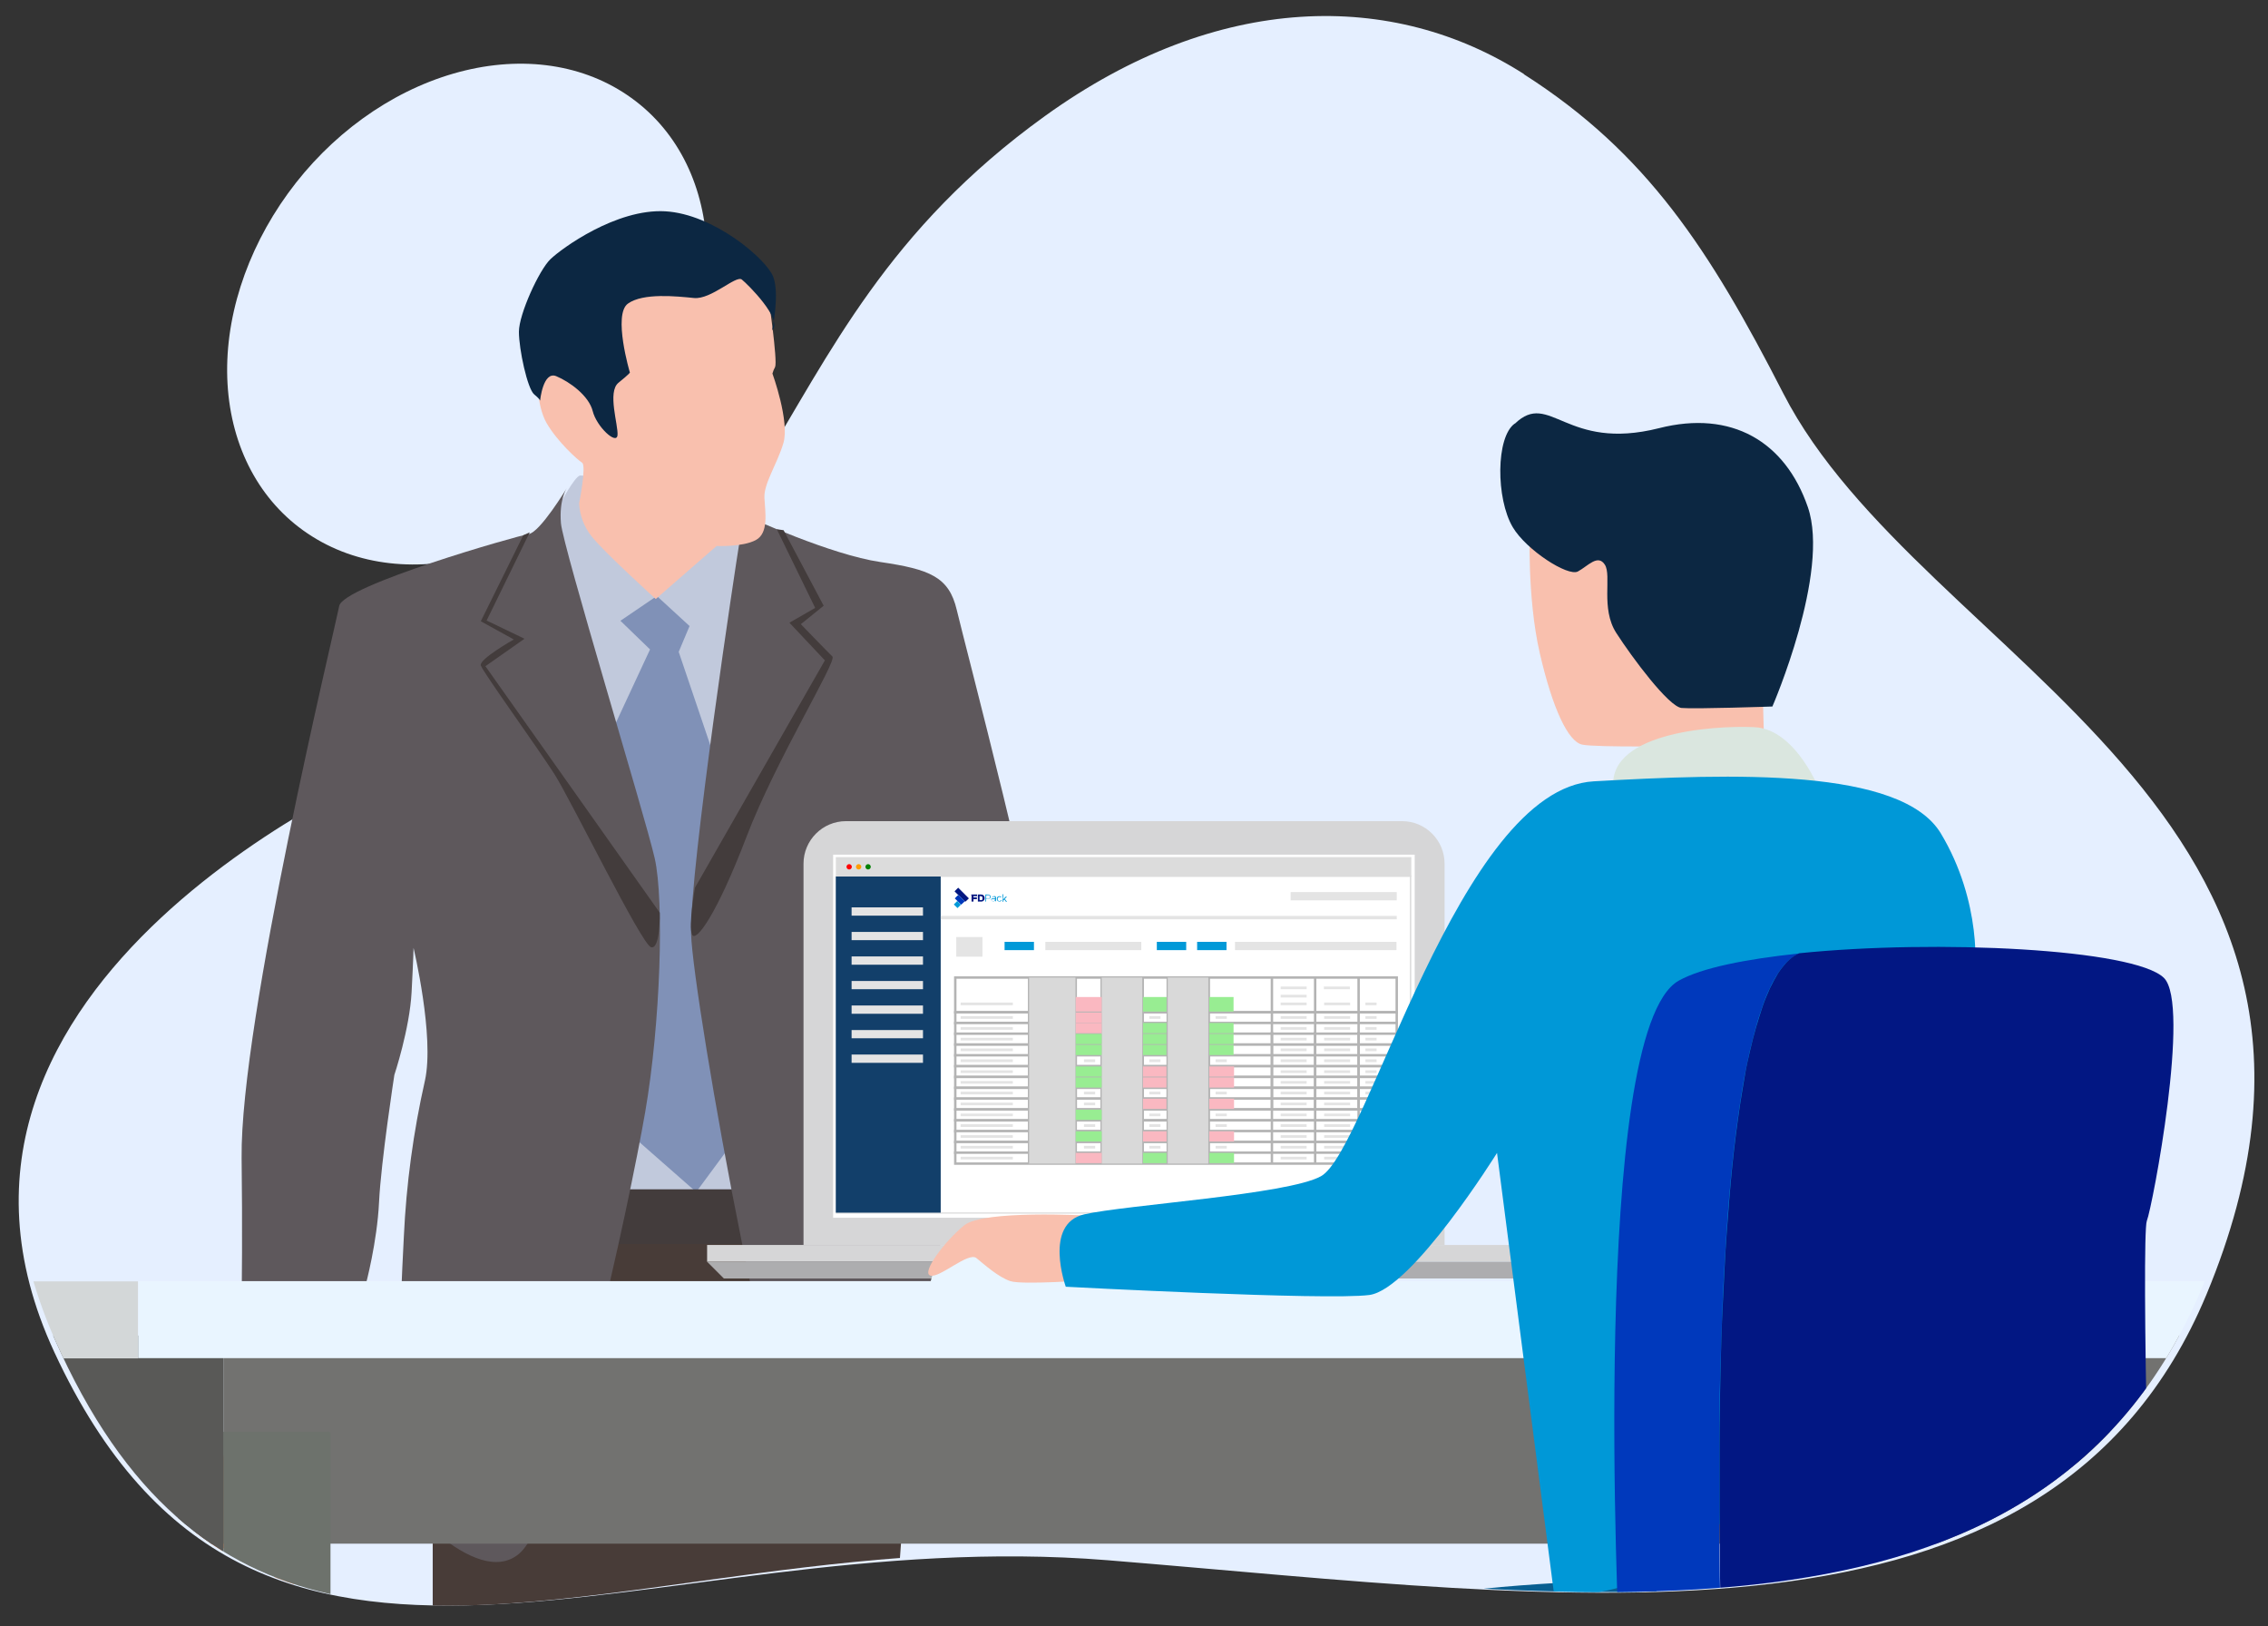 <?xml version="1.0" encoding="UTF-8"?>
<svg xmlns="http://www.w3.org/2000/svg" xmlns:xlink="http://www.w3.org/1999/xlink" version="1.1" viewBox="0 0 934 669.5">
  <rect x="0" y="0" width="934" height="669.5" fill="#333333" stroke="none"/>
  <defs>
    <style>
      .st0, .st1 {
        fill: none;
      }

      .st2 {
        fill: #f9c0ae;
      }

      .st3 {
        fill: #0499d8;
      }

      .st4 {
        fill: #d3d7d8;
      }

      .st5 {
        fill: #0c2742;
      }

      .st6 {
        fill: #123f6a;
      }

      .st7 {
        fill: #727270;
      }

      .st8 {
        fill: #e4e4e4;
      }

      .st9 {
        fill: #f6f6f6;
      }

      .st10 {
        fill: #d9d9d9;
      }

      .st11 {
        fill: #f4f6ff;
      }

      .st12 {
        fill: #98ed92;
      }

      .st13 {
        fill: #0098d7;
      }

      .st14 {
        mix-blend-mode: multiply;
      }

      .st14, .st15 {
        isolation: isolate;
      }

      .st16 {
        fill: #ff9d00;
      }

      .st17 {
        fill: #e5efff;
      }

      .st18 {
        clip-path: url(#clippath-17);
      }

      .st19 {
        clip-path: url(#clippath-19);
      }

      .st20 {
        clip-path: url(#clippath-11);
      }

      .st21 {
        clip-path: url(#clippath-16);
      }

      .st22 {
        clip-path: url(#clippath-18);
      }

      .st23 {
        clip-path: url(#clippath-10);
      }

      .st24 {
        clip-path: url(#clippath-15);
      }

      .st25 {
        clip-path: url(#clippath-13);
      }

      .st26 {
        clip-path: url(#clippath-14);
      }

      .st27 {
        clip-path: url(#clippath-12);
      }

      .st28 {
        clip-path: url(#clippath-31);
      }

      .st29 {
        clip-path: url(#clippath-32);
      }

      .st30 {
        clip-path: url(#clippath-33);
      }

      .st31 {
        clip-path: url(#clippath-30);
      }

      .st32 {
        clip-path: url(#clippath-27);
      }

      .st33 {
        clip-path: url(#clippath-29);
      }

      .st34 {
        clip-path: url(#clippath-26);
      }

      .st35 {
        clip-path: url(#clippath-28);
      }

      .st36 {
        clip-path: url(#clippath-20);
      }

      .st37 {
        clip-path: url(#clippath-21);
      }

      .st38 {
        clip-path: url(#clippath-22);
      }

      .st39 {
        clip-path: url(#clippath-23);
      }

      .st40 {
        clip-path: url(#clippath-24);
      }

      .st41 {
        clip-path: url(#clippath-25);
      }

      .st42 {
        fill: #5e585c;
      }

      .st43 {
        fill: #6d6c72;
      }

      .st44 {
        clip-path: url(#clippath-1);
      }

      .st45 {
        clip-path: url(#clippath-3);
      }

      .st46 {
        clip-path: url(#clippath-4);
      }

      .st47 {
        clip-path: url(#clippath-2);
      }

      .st48 {
        clip-path: url(#clippath-7);
      }

      .st49 {
        clip-path: url(#clippath-6);
      }

      .st50 {
        clip-path: url(#clippath-9);
      }

      .st51 {
        clip-path: url(#clippath-8);
      }

      .st52 {
        clip-path: url(#clippath-5);
      }

      .st53 {
        fill: #0039bc;
      }

      .st54 {
        fill: #595957;
      }

      .st55 {
        fill: #021781;
      }

      .st56 {
        fill: #fab8c1;
      }

      .st57 {
        fill: #483c38;
      }

      .st58 {
        fill: #fff;
      }

      .st59 {
        fill: #021783;
      }

      .st60 {
        fill: #8091b7;
      }

      .st61 {
        fill: #031882;
      }

      .st62 {
        fill: #d6d6d7;
      }

      .st63 {
        fill: #0199d8;
      }

      .st64 {
        fill: #adadaf;
      }

      .st65 {
        fill: #0299d8;
      }

      .st66 {
        fill: #049ad9;
      }

      .st67 {
        fill: #555a59;
      }

      .st1 {
        stroke: #b4b4b4;
        stroke-miterlimit: 10;
      }

      .st68 {
        fill: red;
      }

      .st69 {
        fill: #ff9255;
      }

      .st70 {
        fill: #c1c9dc;
      }

      .st71 {
        fill: #dae6df;
      }

      .st72 {
        fill: #095f91;
      }

      .st73 {
        fill: #e9f5ff;
      }

      .st74 {
        fill: #008002;
      }

      .st75 {
        fill: #6d726c;
      }

      .st76 {
        fill: #f5f6ff;
      }

      .st77 {
        fill: #433c3c;
      }

      .st78 {
        fill: #dcdcdc;
      }

      .st79 {
        clip-path: url(#clippath);
      }
    </style>
    <clipPath id="clippath">
      <rect class="st0" x="-49" y="-98.4" width="997.9" height="796"></rect>
    </clipPath>
    <clipPath id="clippath-1">
      <rect class="st0" x="-49" y="-98.4" width="997.9" height="796"></rect>
    </clipPath>
    <clipPath id="clippath-2">
      <path class="st0" d="M426-55C296.2,43.5,276.7,62.6,104.5,128.8c0,0-153.7,259.7-82.1,422.3,58,131.7,153.2,115.5,270.4,99.3,50.7-7,105.4-14,163.1-9,191.3,16.3,387.6,49.4,452.7-115.6,82.6-209.6-192.6-285.5-197.3-414.7-3-83.9-37.5-150.1-88.1-184.2-24.1-16.4-52.6-25.2-81.7-25.2-36.6,0-76.2,13.5-115.6,43.4h0Z"></path>
    </clipPath>
    <clipPath id="clippath-3">
      <rect class="st0" x="423.8" y="402.5" width="19.1" height="76.6"></rect>
    </clipPath>
    <clipPath id="clippath-4">
      <rect class="st0" x="453.7" y="402.5" width="16.7" height="76.6"></rect>
    </clipPath>
    <clipPath id="clippath-5">
      <rect class="st0" x="443" y="410.5" width="10.7" height="6"></rect>
    </clipPath>
    <clipPath id="clippath-6">
      <rect class="st0" x="443" y="416.9" width="10.7" height="4.2"></rect>
    </clipPath>
    <clipPath id="clippath-7">
      <rect class="st0" x="443" y="421.2" width="10.7" height="4.2"></rect>
    </clipPath>
    <clipPath id="clippath-8">
      <rect class="st0" x="443" y="474.7" width="10.7" height="4.2"></rect>
    </clipPath>
    <clipPath id="clippath-9">
      <rect class="st0" x="443" y="425.7" width="10.7" height="4.2"></rect>
    </clipPath>
    <clipPath id="clippath-10">
      <rect class="st0" x="443" y="430.2" width="10.7" height="4.2"></rect>
    </clipPath>
    <clipPath id="clippath-11">
      <rect class="st0" x="470.7" y="410.5" width="10" height="6"></rect>
    </clipPath>
    <clipPath id="clippath-12">
      <rect class="st0" x="470.7" y="430.2" width="10" height="4.2"></rect>
    </clipPath>
    <clipPath id="clippath-13">
      <rect class="st0" x="470.7" y="474.7" width="10.2" height="4.2"></rect>
    </clipPath>
    <clipPath id="clippath-14">
      <rect class="st0" x="470.7" y="425.7" width="10" height="4.2"></rect>
    </clipPath>
    <clipPath id="clippath-15">
      <rect class="st0" x="470.7" y="421.2" width="10" height="4.2"></rect>
    </clipPath>
    <clipPath id="clippath-16">
      <rect class="st0" x="443" y="439.1" width="10.7" height="4.2"></rect>
    </clipPath>
    <clipPath id="clippath-17">
      <rect class="st0" x="443" y="443.6" width="10.7" height="4.2"></rect>
    </clipPath>
    <clipPath id="clippath-18">
      <rect class="st0" x="470.7" y="439.1" width="10.2" height="4.2"></rect>
    </clipPath>
    <clipPath id="clippath-19">
      <rect class="st0" x="470.7" y="443.6" width="10.2" height="4.2"></rect>
    </clipPath>
    <clipPath id="clippath-20">
      <rect class="st0" x="470.7" y="452.4" width="10.2" height="4.2"></rect>
    </clipPath>
    <clipPath id="clippath-21">
      <rect class="st0" x="470.7" y="465.8" width="10.2" height="4.2"></rect>
    </clipPath>
    <clipPath id="clippath-22">
      <rect class="st0" x="480.9" y="402.5" width="16.7" height="76.6"></rect>
    </clipPath>
    <clipPath id="clippath-23">
      <rect class="st0" x="498" y="410.5" width="10" height="6"></rect>
    </clipPath>
    <clipPath id="clippath-24">
      <rect class="st0" x="498" y="430.2" width="10" height="4.2"></rect>
    </clipPath>
    <clipPath id="clippath-25">
      <rect class="st0" x="498" y="474.7" width="10.2" height="4.2"></rect>
    </clipPath>
    <clipPath id="clippath-26">
      <rect class="st0" x="498" y="425.7" width="10" height="4.2"></rect>
    </clipPath>
    <clipPath id="clippath-27">
      <rect class="st0" x="498" y="421.2" width="10" height="4.2"></rect>
    </clipPath>
    <clipPath id="clippath-28">
      <rect class="st0" x="498" y="439.1" width="10.2" height="4.2"></rect>
    </clipPath>
    <clipPath id="clippath-29">
      <rect class="st0" x="498" y="443.6" width="10.2" height="4.2"></rect>
    </clipPath>
    <clipPath id="clippath-30">
      <rect class="st0" x="498" y="452.4" width="10.2" height="4.2"></rect>
    </clipPath>
    <clipPath id="clippath-31">
      <rect class="st0" x="498" y="465.8" width="10.2" height="4.2"></rect>
    </clipPath>
    <clipPath id="clippath-32">
      <rect class="st0" x="443" y="456.9" width="10.7" height="4.2"></rect>
    </clipPath>
    <clipPath id="clippath-33">
      <rect class="st0" x="443" y="465.8" width="10.7" height="4.2"></rect>
    </clipPath>
  </defs>
  <g class="st15">
    <g id="Layer_1">
      <g class="st79">
        <g id="Group_496">
          <g id="Group_400">
            <g class="st44">
              <g id="Group_399">
                <path id="Path_1780" class="st17" d="M627.6,30.5c-53.8-34.4-125.8-34.2-197.3,17.3-129.7,93.4-94.1,203.9-266.3,266.6,0,0-213.2,88.4-141.6,242.4,83,178.7,242.3,70.1,433.6,85.6s387.6,46.8,452.7-109.5c82.6-198.7-117.8-260.7-174.3-370.9-30.4-59.3-56.2-99.1-106.8-131.4M258.1,39c-19.6-13.2-45.2-16.3-71.4-8.7s-50.7,25.3-68.1,49.3-26.4,52.2-24.9,78.4,13.3,48.4,32.9,61.6c40.7,27.5,103.2,9.3,139.5-40.6s32.8-112.6-8-140"></path>
              </g>
            </g>
          </g>
          <g id="Group_495">
            <g class="st47">
              <g id="Group_494">
                <path id="Path_1781" class="st57" d="M373.5,601.9l-4.7,64.4h-190.6v-100.8l34.6-94.7s76.4,12.9,98.4,11.4,55.1,94.7,55.1,100,7.1,19.7,7.1,19.7"></path>
                <path id="Path_1782" class="st70" d="M230.4,207.9s6.1-11.5,8.4-12.1,76.8,11.8,76,23.6,39.3,266.6,1.9,276.7-72.4,19.3-98.6-2.7.6-131.3-12.2-159.1,24.5-126.4,24.5-126.4"></path>
                <path id="Path_1783" class="st60" d="M283.9,257.7l-13.4-12.3-15,10.2,12.2,11.8-21.7,46.6,14.5,153.8,26.2,23,20.6-27.9-11.1-145.2-16.7-49.3,4.5-10.7Z"></path>
                <path id="Path_1784" class="st77" d="M320.6,489.7h-89.1c-6.2-.3-11.5,4.6-11.7,10.8-.3,6.2,4.6,11.5,10.8,11.7.3,0,.6,0,.9,0h89.1c6.2.3,11.5-4.6,11.7-10.8.3-6.2-4.6-11.5-10.8-11.7-.3,0-.6,0-.9,0"></path>
                <path id="Path_1785" class="st42" d="M394.8,592.1s-40.2,41.7-56.7,32.6-52.8-213.7-53.5-240.2,18.9-155.3,19.7-159.9,4.7-11.4,4.7-11.4c0,0,33.1,15.2,53.5,18.2s28.3,6.1,31.5,19.7,36.2,138.7,33.9,150-6.3,36.4-24.4,36.4-37.8-11.4-37.8-11.4c0,0,33.1,106.8,29.1,165.9"></path>
                <path id="Path_1786" class="st42" d="M162.5,614s33.1,40.9,51.2,25.8,45.7-145.5,52-181.9,7.9-87.1,3.9-104.6-37.8-128.1-38.6-137.9,2.4-14.4,2.4-14.4c0,0-11,18.2-15.7,18.9s-76.4,21.2-78,29.6-40.9,171.2-40.2,227.3-.8,97.7-.8,97.7c0,0,30.7-9.9,41.7-7.6s11.8,3,11.8,3l-1.6-40.9s4.7-17.4,5.5-34.1,6.3-52.3,6.3-52.3c0,0,6.3-18.9,7.1-34.1s.8-18.2.8-18.2c0,0,8.7,36.4,4.7,54.6-4.8,21.2-7.7,42.7-8.7,64.4-1.6,28.8-3.9,104.6-3.9,104.6"></path>
                <path id="Path_1787" class="st77" d="M218.2,219.1l-17.8,36.4,15.6,7.5-16.1,11.3,71.8,101.5s.3,15.3-3.6,14.2-32.9-60.5-39.8-71.3-29.5-42.1-30.3-44.7,13.6-10.7,13.6-10.7l-13.6-7.5,17.5-35.4,2.8-1.3Z"></path>
                <path id="Path_1788" class="st77" d="M320,218.1l15.7,32.2-10.6,6.1,14.6,15.5-53.5,93.6s-2.8,15.9-1.2,19.3,10.2-8.3,22.4-40.2,37.4-72.4,35.4-74.3-13-13.3-13-13.3l9.4-7.6-16.5-31.1-2.8-.4Z"></path>
                <path id="Path_1789" class="st2" d="M270,246.6s-21.3-19.3-26.4-25.8c-3.1-3.9-4.9-8.7-5.1-13.6,0,0,3.1-15.5,1.2-16.7s-10.2-8.7-14.6-16.3-3.9-21.2-3.9-21.2c0,0,26-45.5,28.7-46.6s54.3-1.5,54.3-1.5l12.2,17s3.9,26.7,2.8,29.2c-.5.9-.8,1.7-1.1,2.7,0,0,7.2,19.8,4.5,28.7s-8.1,16.6-7.8,22.5,1.9,14.5-3.6,17.4-16.1,2.4-16.1,2.4l-25,21.8Z"></path>
                <path id="Path_1790" class="st5" d="M318,135.9s3.2-14.8.4-22-24.4-25.8-44.5-26.9-42.5,15.2-47.2,19.7-13,22.7-13,29.9,3.5,23.5,6.3,25.8,2.4,2.7,2.4,2.7c0,0,1.2-12.5,6.7-10.2s13.4,8,15,14.4,9.8,14,10.2,9.9-4.3-17.8.4-21.6c4.7-3.8,4.7-4.2,4.7-4.2,0,0-7.1-23.9-.8-28.4,6.3-4.5,20.1-3,27.2-2.3s17.3-9.5,19.7-7.6,16.9,16.3,12.6,20.8"></path>
                <path id="Path_1791" class="st69" d="M393,405.3l3.9-16.3c2.9-2.1,4.5-5.5,4.5-9.1-.3-5.9-3.3-29.5-11.1-33.2s-10-6.7-18.1-4.3-15.9,11.3-15.9,11.3c0,0-9.2.5-9.2,4.3,0,2.4.7,4.8,1.9,7,0,0-1.4,4.6.8,6.2s2.2,1.3,2.2,1.3c0,0-7,4.8-5.6,7s3.6,4,6.4,3.5l2.8-.5s-.6,8.6,2.8,7.8c1.3-.3,2.6-.6,3.9-1.1,1.3,1.5,2.2,3.4,2.5,5.4.3,2.9,5.6,24.1,28.1,11"></path>
                <path id="Path_1792" class="st69" d="M148.7,567.4s-2,2.7,2.8,9.8,12.2,26.5,15,29.2,2.8,8-.8,8.7-15.4-6.1-16.1-9.1-6.3-14.4-11.4-11.7-15.7,21.2-13.8,26.1.8,30.7-3.5,31.8-8.7-.8-8.7-6.8,1.6-38.3,1.6-38.3c0,0-22.4,33.7-26.4,35.2s-12.2,4.5-13.4,1.5,9.4-14.4,13-26.1,7.1-26.5,8.7-30.7,10.2-25,10.2-26.9,44.5,1.5,42.9,7.2"></path>
                <path id="Path_1793" class="st7" d="M92,549.8h824.7c.5,0,.9.4.9.8h0v84.2c0,.5-.4.8-.9.8H92v-85.9Z"></path>
                <path id="Path_1794" class="st54" d="M92,549.8v85.9H-48.1c-.5,0-.9-.4-.9-.8,0,0,0,0,0,0v-84.2c0-.5.4-.8.9-.8H92Z"></path>
                <path id="Path_1795" class="st4" d="M56.9,527.5v31.8H-27.7c-.3,0-.5-.4-.5-.8v-30.1c0-.5.2-.8.5-.8H56.9Z"></path>
                <path id="Path_1796" class="st73" d="M56.9,527.5h891.1c.5,0,.9.4.9.8,0,0,0,0,0,0v30.1c0,.5-.4.8-.9.8H56.9v-31.8Z"></path>
                <path id="Path_1797" class="st43" d="M-36.6,697.6v-61.2c0-.2,0-.4.3-.6.2-.2.4-.2.6-.2H13.8v61.2c0,.5-.4.8-.9.8,0,0,0,0,0,0h-49.5Z"></path>
                <path id="Path_1798" class="st67" d="M12.9,589.5c.5,0,.9.4.9.8,0,0,0,0,0,0v45.3h-49.5c-.2,0-.4,0-.6.2-.2.2-.3.4-.3.6v61.2h-11.5c-.5,0-.9-.4-.9-.8,0,0,0,0,0,0v-106.4c0-.5.4-.8.9-.8H12.9Z"></path>
                <path id="Path_1799" class="st75" d="M92,589.5h43.2c.5,0,.9.4.9.8,0,0,0,0,0,0v106.4c0,.5-.4.8-.9.8h-43.2v-108.1Z"></path>
                <path id="Path_1800" class="st54" d="M92,589.5v108.1h-17.9c-.5,0-.9-.4-.9-.8,0,0,0,0,0,0v-106.4c0-.5.4-.8.9-.8h17.9Z"></path>
                <path id="Path_1801" class="st7" d="M916.7,589.5h-61.1c-.5,0-.9.4-.9.8,0,0,0,0,0,0v106.4c0,.5.4.8.9.8,0,0,0,0,0,0h61.1c.5,0,.9-.4.9-.8,0,0,0,0,0,0v-106.4c0-.5-.4-.8-.9-.8,0,0,0,0,0,0"></path>
                <path id="Path_1802" class="st72" d="M679.6,650.1s-69.6,1.7-93.5,7.9c-18.4,4.8-36.4,11.2-53.7,19.1h161.2l-14-27Z"></path>
                <path id="Path_1803" class="st62" d="M594.8,512.6h-263.9v-157c0-9.6,7.8-17.5,17.5-17.5h229c9.6,0,17.5,7.8,17.5,17.5h0s0,157,0,157Z"></path>
                <rect id="Rectangle_664" class="st62" x="291.2" y="512.6" width="343.4" height="6.9"></rect>
                <rect id="Rectangle_665" class="st64" x="436" y="512.6" width="53.8" height="4.6"></rect>
                <path id="Path_1804" class="st64" d="M628.3,526.4h-330.2l-6.9-6.9h343.4l-6.3,6.9Z"></path>
                <rect id="Rectangle_666" class="st58" x="343.1" y="351.9" width="239.5" height="149.5"></rect>
                <rect id="Rectangle_667" class="st58" x="344.5" y="360.8" width="236.4" height="138.7"></rect>
                <path id="Path_1805" class="st78" d="M581.2,499.7h-237v-139.2h237v139.2ZM344.7,499.2h235.9v-138.2h-235.9v138.2Z"></path>
                <rect id="Rectangle_668" class="st78" x="344.5" y="353.2" width="236.4" height="7.6"></rect>
                <path id="Path_1806" class="st78" d="M581.2,361h-237v-8.1h237v8.1ZM344.7,360.5h235.9v-7h-235.9v7Z"></path>
                <rect id="Rectangle_669" class="st6" x="344.2" y="360.9" width="43.2" height="138.4"></rect>
                <path id="Path_1807" class="st58" d="M408.7,377.1h-18.7v-14.7h27.6v14.7h-8.9ZM394.4,371.2l-1.5,1.5c0,.1,1.4,1.4,1.5,1.5,0,0,0,0,0,0l1.4-1.4s0,0,0,0l1.4-1.4s0,0,0,0l1.4-1.4-4.4-4.4-1.5,1.5s0,0,0,0c.4.4.9.9,1.3,1.3,0,0,0,0,0,0l-1.4,1.5s0,0,0,0l1.3,1.3s0,0,0,0M404.8,368.5c-.3-.2-.6-.2-1-.2-.4,0-.7,0-1.1,0s0,0,0,0v2.9h1.2c.3,0,.5,0,.8-.1.3-.1.6-.4.7-.7.1-.2.2-.5.1-.8,0-.2,0-.4-.2-.6-.1-.2-.3-.4-.5-.5M400.1,368.7v2.5h.8v-1h1.4v-.7h-1.4v-.5h1.5v-.7h-2.4v.4M407.7,368.6c0,0-.1,0-.2-.1-.2-.1-.4-.2-.6-.1-.3,0-.7,0-1,0s0,0,0,0v2.9h.3v-1h.7c.2,0,.3,0,.5,0,.5-.1.8-.7.6-1.1,0-.2-.1-.3-.3-.4M413.1,369.6v-1.4h-.3v3.1h.3v-.5s0,0,0,0c.1-.1.3-.3.4-.4,0,0,.1.2.2.2.2.2.4.5.5.7,0,0,0,0,0,0,.1,0,.2,0,.4,0l-.9-1.2.9-.9h-.3c0,0-.1,0-.2,0-.2.2-.4.5-.7.7-.1.1-.2.3-.4.4,0,0,0,0,0,0v-.7M408.2,370.8c0,.2.2.4.5.5.1,0,.3,0,.5,0,.2,0,.4-.1.6-.3h0c0,0,0,0,0,0v.3h.3s0,0,0,0c0-.5,0-1,0-1.4,0-.3-.2-.5-.4-.7-.1,0-.3,0-.4,0-.3,0-.6,0-.8.2,0,0,0,0,0,0v.3c.3,0,.4-.1.6-.2.2,0,.4,0,.5,0,.2.1.3.3.2.6-.2,0-.5,0-.7,0-.2,0-.3,0-.5,0-.2,0-.4.3-.4.5,0,0,0,.2,0,.3M412.1,369.5h0c0,0,0,0,.1,0s0,0,0-.1c-.4-.5-1.1-.5-1.6-.1-.3.3-.4.7-.4,1,0,.6.6,1,1.2,1,.3,0,.6-.2.7-.4l-.2-.2c-.1.1-.2.2-.4.3-.3.1-.7,0-.9-.2-.2-.3-.3-.7,0-1,.1-.2.4-.4.6-.4.2,0,.4,0,.5.2"></path>
                <path id="Path_1808" class="st55" d="M394.4,368.3s0,0,0,0l-1.3-1.3s0,0,0,0l1.5-1.5,4.4,4.4c-.5.5-1,1-1.5,1.4,0,0,0,0,0,0l-2.8-2.8s0,0,0,0"></path>
                <path id="Path_1809" class="st53" d="M394.4,368.3s0,0,.1,0l2.8,2.8s0,0,0,0c0,0,0,0,0,0-.5.5-1,1-1.5,1.4,0,0,0,0,0,0l-1.3-1.3s0,0,0,0,0,0,0,0l-1.3-1.3h0c.5-.6,1-1,1.5-1.5"></path>
                <path id="Path_1810" class="st61" d="M404.8,368.5c.2.1.4.3.5.5,0,.2.2.4.2.6,0,.3,0,.5-.1.8-.1.3-.4.5-.7.7-.2,0-.5.2-.8.1h-1.2v-2.9s0,0,0,0c.4,0,.7,0,1.1,0,.3,0,.7,0,1,.2M404.5,369.4c0-.1-.2-.3-.4-.3-.2,0-.4,0-.6,0v1.5h.3c.1,0,.2,0,.4,0,.2,0,.3-.2.4-.4,0-.2,0-.5,0-.7"></path>
                <path id="Path_1811" class="st55" d="M400,368.7v-.4h2.4v.7h-1.5v.5h1.4v.7h-1.4v1h-.8v-2.5Z"></path>
                <path id="Path_1812" class="st63" d="M394.4,371.2s0,0,0,0l1.3,1.3s0,0,0,0c0,0,0,0,0,0l-1.4,1.4s0,0,0,0c0,0-1.4-1.4-1.5-1.5.5-.5,1-1,1.5-1.5"></path>
                <path id="Path_1813" class="st65" d="M407.7,368.6c.4.3.4.9,0,1.3-.1.1-.3.2-.4.3-.2,0-.3,0-.5,0h-.7v1h-.3v-2.9s0,0,0,0h1c.2,0,.4,0,.6.1,0,0,.1,0,.2.1M407.5,369.7c.2-.2.3-.6,0-.8,0,0-.1-.1-.2-.1-.1,0-.3,0-.4,0h-.7s0,0,0,0v1.3s0,0,0,0c.3,0,.5,0,.8,0,.2,0,.4,0,.5-.2"></path>
                <path id="Path_1814" class="st3" d="M413.1,369.6v.7s0,0,0,0c.1-.1.2-.3.4-.4.2-.2.4-.5.7-.7,0,0,0,0,.2,0h.3l-.9.9.9,1.2h-.4s0,0,0,0c-.2-.2-.4-.5-.5-.7,0,0-.1-.2-.2-.2-.1.1-.3.3-.4.4,0,0,0,0,0,0v.5c-.1,0-.2,0-.3,0v-3.1c0,0,.2,0,.3,0v1.4Z"></path>
                <path id="Path_1815" class="st3" d="M408.2,370.7c0,0,0-.2,0-.3,0-.2.2-.4.4-.5.1,0,.3-.1.5,0,.2,0,.5,0,.7,0,0-.2,0-.4-.2-.6-.2,0-.3-.1-.5,0-.2,0-.4,0-.5.2v-.3c0,0,0,0,0,0,.3-.1.6-.2.8-.2.1,0,.3,0,.4,0,.3.1.4.4.4.7,0,.5,0,1,0,1.4,0,0,0,0,0,0h-.3v-.3h0s0,0,0,0c-.2.2-.4.2-.6.3-.2,0-.3,0-.5,0-.2,0-.4-.2-.5-.5M408.6,370.3c-.2.1-.2.4,0,.6,0,0,0,0,.1.1.3.1.7,0,.9-.2,0,0,.1-.2.1-.2,0,0,0-.2,0-.3,0,0,0,0,0,0-.2,0-.4,0-.5,0-.2,0-.4,0-.5.1"></path>
                <path id="Path_1816" class="st66" d="M412.1,369.5c-.1-.1-.3-.2-.5-.2-.3,0-.5.1-.6.4-.2.3-.2.7,0,1,.2.3.6.4.9.2.1,0,.3-.2.4-.3l.2.2c-.4.5-1.1.5-1.6.2-.5-.4-.5-1.1-.2-1.6s1.1-.5,1.6-.2c0,0,0,0,.1.1,0,0,0,0,0,.1s0,0-.1,0h-.1"></path>
                <path id="Path_1817" class="st9" d="M404.5,369.4c.1.2.1.4,0,.7,0,.2-.2.3-.4.4-.1,0-.2,0-.4,0h-.3v-1.5c.2,0,.4,0,.6,0,.2,0,.3.2.4.3"></path>
                <path id="Path_1818" class="st11" d="M407.5,369.7c-.1.1-.3.2-.5.2-.3,0-.5,0-.8,0,0,0,0,0,0,0v-1.3s0,0,0,0h.7c.1,0,.3,0,.4,0,.3.1.4.5.3.8,0,0,0,.1-.1.2"></path>
                <path id="Path_1819" class="st76" d="M408.6,370.3c.2-.1.3-.2.5-.1.2,0,.4,0,.5,0,0,0,0,0,0,0,0,0,0,.2,0,.3,0,0,0,.2-.1.2-.2.2-.6.3-.9.2-.2,0-.3-.3-.2-.5,0,0,0-.1.1-.1"></path>
                <rect id="Rectangle_670" class="st8" x="387.4" y="377.1" width="187.8" height="1.4"></rect>
                <rect id="Rectangle_671" class="st8" x="350.7" y="373.6" width="29.4" height="3.4"></rect>
                <rect id="Rectangle_672" class="st8" x="393.8" y="385.8" width="10.8" height="8.1"></rect>
                <rect id="Rectangle_673" class="st8" x="430.5" y="387.8" width="39.5" height="3.4"></rect>
                <rect id="Rectangle_674" class="st63" x="413.7" y="387.8" width="12.1" height="3.4"></rect>
                <rect id="Rectangle_675" class="st63" x="476.4" y="387.8" width="12.1" height="3.4"></rect>
                <rect id="Rectangle_676" class="st63" x="493" y="387.8" width="12.1" height="3.4"></rect>
                <rect id="Rectangle_677" class="st8" x="508.6" y="387.8" width="66.5" height="3.4"></rect>
                <rect id="Rectangle_678" class="st8" x="531.5" y="367.3" width="43.7" height="3.4"></rect>
                <rect id="Rectangle_679" class="st8" x="350.7" y="383.7" width="29.4" height="3.4"></rect>
                <rect id="Rectangle_680" class="st8" x="350.7" y="393.8" width="29.4" height="3.4"></rect>
                <rect id="Rectangle_681" class="st8" x="350.7" y="403.9" width="29.4" height="3.4"></rect>
                <rect id="Rectangle_682" class="st8" x="350.7" y="414" width="29.4" height="3.4"></rect>
                <rect id="Rectangle_683" class="st8" x="350.7" y="424.1" width="29.4" height="3.4"></rect>
                <rect id="Rectangle_684" class="st8" x="350.7" y="434.2" width="29.4" height="3.4"></rect>
                <rect id="Rectangle_685" class="st58" x="393.4" y="402.5" width="181.8" height="14.3"></rect>
                <rect id="Rectangle_686" class="st1" x="393.4" y="402.5" width="181.8" height="14.3"></rect>
                <rect id="Rectangle_687" class="st58" x="393.4" y="416.8" width="181.8" height="4.5"></rect>
                <rect id="Rectangle_688" class="st1" x="393.4" y="416.8" width="181.8" height="4.5"></rect>
                <rect id="Rectangle_689" class="st58" x="393.4" y="421.2" width="181.8" height="4.5"></rect>
                <rect id="Rectangle_690" class="st1" x="393.4" y="421.2" width="181.8" height="4.5"></rect>
                <rect id="Rectangle_691" class="st58" x="393.4" y="425.6" width="181.8" height="4.5"></rect>
                <rect id="Rectangle_692" class="st1" x="393.4" y="425.6" width="181.8" height="4.5"></rect>
                <rect id="Rectangle_693" class="st58" x="393.4" y="430.1" width="181.8" height="4.5"></rect>
                <rect id="Rectangle_694" class="st1" x="393.4" y="430.1" width="181.8" height="4.5"></rect>
                <rect id="Rectangle_695" class="st58" x="393.4" y="434.5" width="181.8" height="4.5"></rect>
                <rect id="Rectangle_696" class="st1" x="393.4" y="434.5" width="181.8" height="4.5"></rect>
                <rect id="Rectangle_697" class="st58" x="393.4" y="439" width="181.8" height="4.5"></rect>
                <rect id="Rectangle_698" class="st1" x="393.4" y="439" width="181.8" height="4.5"></rect>
                <rect id="Rectangle_699" class="st58" x="393.4" y="443.4" width="181.8" height="4.5"></rect>
                <rect id="Rectangle_700" class="st1" x="393.4" y="443.4" width="181.8" height="4.5"></rect>
                <rect id="Rectangle_701" class="st58" x="393.4" y="447.9" width="181.8" height="4.5"></rect>
                <rect id="Rectangle_702" class="st1" x="393.4" y="447.9" width="181.8" height="4.5"></rect>
                <rect id="Rectangle_703" class="st58" x="393.4" y="452.3" width="181.8" height="4.5"></rect>
                <rect id="Rectangle_704" class="st1" x="393.4" y="452.3" width="181.8" height="4.5"></rect>
                <rect id="Rectangle_705" class="st8" x="395.6" y="418.4" width="21.5" height="1.1"></rect>
                <rect id="Rectangle_706" class="st8" x="395.6" y="412.8" width="21.5" height="1.1"></rect>
                <rect id="Rectangle_707" class="st8" x="395.6" y="422.9" width="21.5" height="1.1"></rect>
                <rect id="Rectangle_708" class="st8" x="395.6" y="427.3" width="21.5" height="1.1"></rect>
                <rect id="Rectangle_709" class="st8" x="395.6" y="431.7" width="21.5" height="1.1"></rect>
                <rect id="Rectangle_710" class="st8" x="395.6" y="436.2" width="21.5" height="1.1"></rect>
                <rect id="Rectangle_711" class="st8" x="395.6" y="440.7" width="21.5" height="1.1"></rect>
                <rect id="Rectangle_712" class="st8" x="395.6" y="445.1" width="21.5" height="1.1"></rect>
                <rect id="Rectangle_713" class="st8" x="395.6" y="449.5" width="21.5" height="1.1"></rect>
                <rect id="Rectangle_714" class="st8" x="395.6" y="454" width="21.5" height="1.1"></rect>
                <rect id="Rectangle_715" class="st8" x="428.1" y="418.4" width="10.7" height="1.1"></rect>
                <rect id="Rectangle_716" class="st8" x="428.1" y="422.9" width="10.7" height="1.1"></rect>
                <rect id="Rectangle_717" class="st8" x="428.1" y="427.3" width="10.7" height="1.1"></rect>
                <rect id="Rectangle_718" class="st8" x="428.1" y="431.7" width="10.7" height="1.1"></rect>
                <rect id="Rectangle_719" class="st8" x="428.1" y="436.2" width="10.7" height="1.1"></rect>
                <rect id="Rectangle_720" class="st8" x="428.1" y="440.7" width="10.7" height="1.1"></rect>
                <rect id="Rectangle_721" class="st8" x="428.1" y="445.1" width="10.7" height="1.1"></rect>
                <rect id="Rectangle_722" class="st8" x="428.1" y="449.5" width="10.7" height="1.1"></rect>
                <rect id="Rectangle_723" class="st8" x="428.1" y="454" width="10.7" height="1.1"></rect>
                <rect id="Rectangle_724" class="st8" x="446.4" y="418.4" width="4.6" height="1.1"></rect>
                <rect id="Rectangle_725" class="st8" x="446.4" y="422.9" width="4.6" height="1.1"></rect>
                <rect id="Rectangle_726" class="st8" x="446.4" y="427.3" width="4.6" height="1.1"></rect>
                <rect id="Rectangle_727" class="st8" x="446.4" y="431.7" width="4.6" height="1.1"></rect>
                <rect id="Rectangle_728" class="st8" x="446.4" y="436.2" width="4.6" height="1.1"></rect>
                <rect id="Rectangle_729" class="st8" x="446.4" y="440.7" width="4.6" height="1.1"></rect>
                <rect id="Rectangle_730" class="st8" x="446.4" y="445.1" width="4.6" height="1.1"></rect>
                <rect id="Rectangle_731" class="st8" x="446.4" y="449.5" width="4.6" height="1.1"></rect>
                <rect id="Rectangle_732" class="st8" x="446.4" y="454" width="4.6" height="1.1"></rect>
                <rect id="Rectangle_733" class="st8" x="473.3" y="418.4" width="4.6" height="1.1"></rect>
                <rect id="Rectangle_734" class="st8" x="473.3" y="422.9" width="4.6" height="1.1"></rect>
                <rect id="Rectangle_735" class="st8" x="473.3" y="427.3" width="4.6" height="1.1"></rect>
                <rect id="Rectangle_736" class="st8" x="473.3" y="431.7" width="4.6" height="1.1"></rect>
                <rect id="Rectangle_737" class="st8" x="473.3" y="436.2" width="4.6" height="1.1"></rect>
                <rect id="Rectangle_738" class="st8" x="473.3" y="440.7" width="4.6" height="1.1"></rect>
                <rect id="Rectangle_739" class="st8" x="473.3" y="445.1" width="4.6" height="1.1"></rect>
                <rect id="Rectangle_740" class="st8" x="473.3" y="449.5" width="4.6" height="1.1"></rect>
                <rect id="Rectangle_741" class="st8" x="473.3" y="454" width="4.6" height="1.1"></rect>
                <rect id="Rectangle_742" class="st8" x="456.8" y="418.4" width="10.7" height="1.1"></rect>
                <rect id="Rectangle_743" class="st8" x="456.8" y="422.9" width="10.7" height="1.1"></rect>
                <rect id="Rectangle_744" class="st8" x="456.8" y="427.3" width="10.7" height="1.1"></rect>
                <rect id="Rectangle_745" class="st8" x="456.8" y="431.7" width="10.7" height="1.1"></rect>
                <rect id="Rectangle_746" class="st8" x="456.8" y="436.2" width="10.7" height="1.1"></rect>
                <rect id="Rectangle_747" class="st8" x="456.8" y="440.7" width="10.7" height="1.1"></rect>
                <rect id="Rectangle_748" class="st8" x="456.8" y="445.1" width="10.7" height="1.1"></rect>
                <rect id="Rectangle_749" class="st8" x="456.8" y="449.5" width="10.7" height="1.1"></rect>
                <rect id="Rectangle_750" class="st8" x="456.8" y="454" width="10.7" height="1.1"></rect>
                <rect id="Rectangle_751" class="st8" x="527.4" y="418.4" width="10.7" height="1.1"></rect>
                <rect id="Rectangle_752" class="st8" x="527.4" y="422.9" width="10.7" height="1.1"></rect>
                <rect id="Rectangle_753" class="st8" x="527.4" y="427.3" width="10.7" height="1.1"></rect>
                <rect id="Rectangle_754" class="st8" x="527.4" y="431.7" width="10.7" height="1.1"></rect>
                <rect id="Rectangle_755" class="st8" x="527.4" y="436.2" width="10.7" height="1.1"></rect>
                <rect id="Rectangle_756" class="st8" x="527.4" y="440.7" width="10.7" height="1.1"></rect>
                <rect id="Rectangle_757" class="st8" x="527.4" y="445.1" width="10.7" height="1.1"></rect>
                <rect id="Rectangle_758" class="st8" x="527.4" y="449.5" width="10.7" height="1.1"></rect>
                <rect id="Rectangle_759" class="st8" x="527.4" y="454" width="10.7" height="1.1"></rect>
                <line id="Line_62" class="st0" x1="423.8" y1="402.5" x2="423.8" y2="456.8"></line>
                <line id="Line_63" class="st1" x1="423.8" y1="402.5" x2="423.8" y2="456.8"></line>
                <line id="Line_64" class="st0" x1="443" y1="402.5" x2="443" y2="456.8"></line>
                <line id="Line_65" class="st1" x1="443" y1="402.5" x2="443" y2="456.8"></line>
                <line id="Line_66" class="st0" x1="453.7" y1="402.5" x2="453.7" y2="456.8"></line>
                <line id="Line_67" class="st1" x1="453.7" y1="402.5" x2="453.7" y2="456.8"></line>
                <line id="Line_68" class="st0" x1="470.6" y1="402.5" x2="470.6" y2="456.8"></line>
                <line id="Line_69" class="st1" x1="470.6" y1="402.5" x2="470.6" y2="456.8"></line>
                <rect id="Rectangle_760" class="st8" x="562.3" y="418.4" width="4.6" height="1.1"></rect>
                <rect id="Rectangle_761" class="st8" x="562.3" y="422.9" width="4.6" height="1.1"></rect>
                <rect id="Rectangle_762" class="st8" x="562.3" y="427.3" width="4.6" height="1.1"></rect>
                <rect id="Rectangle_763" class="st8" x="562.3" y="431.7" width="4.6" height="1.1"></rect>
                <rect id="Rectangle_764" class="st8" x="562.3" y="436.2" width="4.6" height="1.1"></rect>
                <rect id="Rectangle_765" class="st8" x="562.3" y="440.7" width="4.6" height="1.1"></rect>
                <rect id="Rectangle_766" class="st8" x="562.3" y="445.1" width="4.6" height="1.1"></rect>
                <rect id="Rectangle_767" class="st8" x="562.3" y="449.5" width="4.6" height="1.1"></rect>
                <rect id="Rectangle_768" class="st8" x="562.3" y="454" width="4.6" height="1.1"></rect>
                <line id="Line_70" class="st0" x1="559.5" y1="402.5" x2="559.5" y2="456.8"></line>
                <line id="Line_71" class="st1" x1="559.5" y1="402.5" x2="559.5" y2="456.8"></line>
                <line id="Line_72" class="st0" x1="523.8" y1="402.5" x2="523.8" y2="456.8"></line>
                <line id="Line_73" class="st1" x1="523.8" y1="402.5" x2="523.8" y2="456.8"></line>
                <rect id="Rectangle_769" class="st8" x="545.3" y="418.4" width="10.7" height="1.1"></rect>
                <rect id="Rectangle_770" class="st8" x="428.1" y="412.8" width="10.7" height="1.1"></rect>
                <rect id="Rectangle_771" class="st8" x="446.4" y="412.8" width="4.6" height="1.1"></rect>
                <rect id="Rectangle_772" class="st8" x="473.3" y="412.8" width="4.6" height="1.1"></rect>
                <rect id="Rectangle_773" class="st8" x="456.8" y="412.8" width="10.7" height="1.1"></rect>
                <rect id="Rectangle_774" class="st8" x="527.4" y="412.8" width="10.7" height="1.1"></rect>
                <rect id="Rectangle_775" class="st8" x="428.1" y="409.6" width="10.7" height="1.1"></rect>
                <rect id="Rectangle_776" class="st8" x="456.8" y="409.6" width="10.7" height="1.1"></rect>
                <rect id="Rectangle_777" class="st8" x="527.4" y="409.6" width="10.7" height="1.1"></rect>
                <rect id="Rectangle_778" class="st8" x="428.1" y="406.2" width="10.7" height="1.1"></rect>
                <rect id="Rectangle_779" class="st8" x="456.8" y="406.2" width="10.7" height="1.1"></rect>
                <rect id="Rectangle_780" class="st8" x="527.4" y="406.2" width="10.7" height="1.1"></rect>
                <rect id="Rectangle_781" class="st8" x="545.2" y="406.2" width="10.7" height="1.1"></rect>
                <rect id="Rectangle_782" class="st8" x="562.3" y="412.8" width="4.6" height="1.1"></rect>
                <rect id="Rectangle_783" class="st8" x="545.3" y="412.8" width="10.7" height="1.1"></rect>
                <rect id="Rectangle_784" class="st8" x="545.3" y="422.9" width="10.7" height="1.1"></rect>
                <rect id="Rectangle_785" class="st8" x="545.3" y="427.3" width="10.7" height="1.1"></rect>
                <rect id="Rectangle_786" class="st8" x="545.3" y="431.7" width="10.7" height="1.1"></rect>
                <rect id="Rectangle_787" class="st8" x="545.3" y="436.2" width="10.7" height="1.1"></rect>
                <rect id="Rectangle_788" class="st8" x="545.3" y="440.7" width="10.7" height="1.1"></rect>
                <rect id="Rectangle_789" class="st8" x="545.3" y="445.1" width="10.7" height="1.1"></rect>
                <rect id="Rectangle_790" class="st8" x="545.3" y="449.5" width="10.7" height="1.1"></rect>
                <rect id="Rectangle_791" class="st8" x="545.3" y="454" width="10.7" height="1.1"></rect>
                <line id="Line_74" class="st0" x1="541.6" y1="402.5" x2="541.6" y2="456.8"></line>
                <line id="Line_75" class="st1" x1="541.6" y1="402.5" x2="541.6" y2="456.8"></line>
                <rect id="Rectangle_792" class="st58" x="393.4" y="456.8" width="181.8" height="4.5"></rect>
                <rect id="Rectangle_793" class="st1" x="393.4" y="456.8" width="181.8" height="4.5"></rect>
                <rect id="Rectangle_794" class="st58" x="393.4" y="461.3" width="181.8" height="4.5"></rect>
                <rect id="Rectangle_795" class="st1" x="393.4" y="461.3" width="181.8" height="4.5"></rect>
                <rect id="Rectangle_796" class="st58" x="393.4" y="465.7" width="181.8" height="4.5"></rect>
                <rect id="Rectangle_797" class="st1" x="393.4" y="465.7" width="181.8" height="4.5"></rect>
                <rect id="Rectangle_798" class="st58" x="393.4" y="470.2" width="181.8" height="4.5"></rect>
                <rect id="Rectangle_799" class="st1" x="393.4" y="470.2" width="181.8" height="4.5"></rect>
                <rect id="Rectangle_800" class="st58" x="393.4" y="474.6" width="181.8" height="4.5"></rect>
                <rect id="Rectangle_801" class="st1" x="393.4" y="474.6" width="181.8" height="4.5"></rect>
                <rect id="Rectangle_802" class="st8" x="395.6" y="458.5" width="21.5" height="1.1"></rect>
                <rect id="Rectangle_803" class="st8" x="395.6" y="462.9" width="21.5" height="1.1"></rect>
                <rect id="Rectangle_804" class="st8" x="395.6" y="467.4" width="21.5" height="1.1"></rect>
                <rect id="Rectangle_805" class="st8" x="395.6" y="471.8" width="21.5" height="1.1"></rect>
                <rect id="Rectangle_806" class="st8" x="395.6" y="476.3" width="21.5" height="1.1"></rect>
                <rect id="Rectangle_807" class="st8" x="428.1" y="458.5" width="10.7" height="1.1"></rect>
                <rect id="Rectangle_808" class="st8" x="428.1" y="462.9" width="10.7" height="1.1"></rect>
                <rect id="Rectangle_809" class="st8" x="428.1" y="467.4" width="10.7" height="1.1"></rect>
                <rect id="Rectangle_810" class="st8" x="428.1" y="471.8" width="10.7" height="1.1"></rect>
                <rect id="Rectangle_811" class="st8" x="428.1" y="476.3" width="10.7" height="1.1"></rect>
                <rect id="Rectangle_812" class="st8" x="446.4" y="458.5" width="4.6" height="1.1"></rect>
                <rect id="Rectangle_813" class="st8" x="446.4" y="462.9" width="4.6" height="1.1"></rect>
                <rect id="Rectangle_814" class="st8" x="446.4" y="467.4" width="4.6" height="1.1"></rect>
                <rect id="Rectangle_815" class="st8" x="446.4" y="471.8" width="4.6" height="1.1"></rect>
                <rect id="Rectangle_816" class="st8" x="446.4" y="476.3" width="4.6" height="1.1"></rect>
                <rect id="Rectangle_817" class="st8" x="473.3" y="458.5" width="4.6" height="1.1"></rect>
                <rect id="Rectangle_818" class="st8" x="473.3" y="462.9" width="4.6" height="1.1"></rect>
                <rect id="Rectangle_819" class="st8" x="473.3" y="467.4" width="4.6" height="1.1"></rect>
                <rect id="Rectangle_820" class="st8" x="473.3" y="471.8" width="4.6" height="1.1"></rect>
                <rect id="Rectangle_821" class="st8" x="473.3" y="476.3" width="4.6" height="1.1"></rect>
                <rect id="Rectangle_822" class="st8" x="456.8" y="458.5" width="10.7" height="1.1"></rect>
                <rect id="Rectangle_823" class="st8" x="456.8" y="462.9" width="10.7" height="1.1"></rect>
                <rect id="Rectangle_824" class="st8" x="456.8" y="467.4" width="10.7" height="1.1"></rect>
                <rect id="Rectangle_825" class="st8" x="456.8" y="471.8" width="10.7" height="1.1"></rect>
                <rect id="Rectangle_826" class="st8" x="456.8" y="476.3" width="10.7" height="1.1"></rect>
                <rect id="Rectangle_827" class="st8" x="527.4" y="458.5" width="10.7" height="1.1"></rect>
                <rect id="Rectangle_828" class="st8" x="527.4" y="462.9" width="10.7" height="1.1"></rect>
                <rect id="Rectangle_829" class="st8" x="527.4" y="467.4" width="10.7" height="1.1"></rect>
                <rect id="Rectangle_830" class="st8" x="527.4" y="471.8" width="10.7" height="1.1"></rect>
                <rect id="Rectangle_831" class="st8" x="527.4" y="476.3" width="10.7" height="1.1"></rect>
                <line id="Line_76" class="st0" x1="423.8" y1="424.8" x2="423.8" y2="479.1"></line>
                <line id="Line_77" class="st1" x1="423.8" y1="424.8" x2="423.8" y2="479.1"></line>
                <line id="Line_78" class="st0" x1="443" y1="424.8" x2="443" y2="479.1"></line>
                <line id="Line_79" class="st1" x1="443" y1="424.8" x2="443" y2="479.1"></line>
                <line id="Line_80" class="st0" x1="453.7" y1="402.5" x2="453.7" y2="479.1"></line>
                <line id="Line_81" class="st1" x1="453.7" y1="402.5" x2="453.7" y2="479.1"></line>
                <line id="Line_82" class="st0" x1="453.7" y1="424.8" x2="453.7" y2="479.1"></line>
                <line id="Line_83" class="st1" x1="453.7" y1="424.8" x2="453.7" y2="479.1"></line>
                <line id="Line_84" class="st0" x1="470.6" y1="424.8" x2="470.6" y2="479.1"></line>
                <line id="Line_85" class="st1" x1="470.6" y1="424.8" x2="470.6" y2="479.1"></line>
                <rect id="Rectangle_832" class="st8" x="562.3" y="458.5" width="4.6" height="1.1"></rect>
                <rect id="Rectangle_833" class="st8" x="562.3" y="462.9" width="4.6" height="1.1"></rect>
                <rect id="Rectangle_834" class="st8" x="562.3" y="467.4" width="4.6" height="1.1"></rect>
                <rect id="Rectangle_835" class="st8" x="562.3" y="471.8" width="4.6" height="1.1"></rect>
                <rect id="Rectangle_836" class="st8" x="562.3" y="476.3" width="4.6" height="1.1"></rect>
                <line id="Line_86" class="st0" x1="559.5" y1="424.8" x2="559.5" y2="479.1"></line>
                <line id="Line_87" class="st1" x1="559.5" y1="424.8" x2="559.5" y2="479.1"></line>
                <line id="Line_88" class="st0" x1="523.8" y1="424.8" x2="523.8" y2="479.1"></line>
                <line id="Line_89" class="st1" x1="523.8" y1="424.8" x2="523.8" y2="479.1"></line>
                <rect id="Rectangle_837" class="st8" x="545.3" y="458.5" width="10.7" height="1.1"></rect>
                <rect id="Rectangle_838" class="st8" x="545.3" y="462.9" width="10.7" height="1.1"></rect>
                <rect id="Rectangle_839" class="st8" x="545.3" y="467.4" width="10.7" height="1.1"></rect>
                <rect id="Rectangle_840" class="st8" x="545.3" y="471.8" width="10.7" height="1.1"></rect>
                <rect id="Rectangle_841" class="st8" x="545.3" y="476.3" width="10.7" height="1.1"></rect>
                <line id="Line_90" class="st0" x1="541.6" y1="424.8" x2="541.6" y2="479.1"></line>
                <line id="Line_91" class="st1" x1="541.6" y1="424.8" x2="541.6" y2="479.1"></line>
                <g id="Group_403" class="st14">
                  <g id="Group_402">
                    <g class="st45">
                      <g id="Group_401">
                        <rect id="Rectangle_842" class="st10" x="423.8" y="402.5" width="19.1" height="76.6"></rect>
                      </g>
                    </g>
                  </g>
                </g>
                <g id="Group_406" class="st14">
                  <g id="Group_405">
                    <g class="st46">
                      <g id="Group_404">
                        <rect id="Rectangle_844" class="st10" x="453.7" y="402.5" width="16.7" height="76.6"></rect>
                      </g>
                    </g>
                  </g>
                </g>
                <g id="Group_409" class="st14">
                  <g id="Group_408">
                    <g class="st52">
                      <g id="Group_407">
                        <rect id="Rectangle_846" class="st56" x="443" y="410.5" width="10.7" height="6"></rect>
                      </g>
                    </g>
                  </g>
                </g>
                <g id="Group_412" class="st14">
                  <g id="Group_411">
                    <g class="st49">
                      <g id="Group_410">
                        <rect id="Rectangle_848" class="st56" x="443" y="416.9" width="10.7" height="4.2"></rect>
                      </g>
                    </g>
                  </g>
                </g>
                <g id="Group_415" class="st14">
                  <g id="Group_414">
                    <g class="st48">
                      <g id="Group_413">
                        <rect id="Rectangle_850" class="st56" x="443" y="421.2" width="10.7" height="4.2"></rect>
                      </g>
                    </g>
                  </g>
                </g>
                <g id="Group_418" class="st14">
                  <g id="Group_417">
                    <g class="st51">
                      <g id="Group_416">
                        <rect id="Rectangle_852" class="st56" x="443" y="474.7" width="10.7" height="4.2"></rect>
                      </g>
                    </g>
                  </g>
                </g>
                <g id="Group_421" class="st14">
                  <g id="Group_420">
                    <g class="st50">
                      <g id="Group_419">
                        <rect id="Rectangle_854" class="st12" x="443" y="425.7" width="10.7" height="4.2"></rect>
                      </g>
                    </g>
                  </g>
                </g>
                <g id="Group_424" class="st14">
                  <g id="Group_423">
                    <g class="st23">
                      <g id="Group_422">
                        <rect id="Rectangle_856" class="st12" x="443" y="430.2" width="10.7" height="4.2"></rect>
                      </g>
                    </g>
                  </g>
                </g>
                <g id="Group_427" class="st14">
                  <g id="Group_426">
                    <g class="st20">
                      <g id="Group_425">
                        <rect id="Rectangle_858" class="st12" x="470.7" y="410.5" width="10" height="6"></rect>
                      </g>
                    </g>
                  </g>
                </g>
                <g id="Group_430" class="st14">
                  <g id="Group_429">
                    <g class="st27">
                      <g id="Group_428">
                        <rect id="Rectangle_860" class="st12" x="470.7" y="430.2" width="10" height="4.2"></rect>
                      </g>
                    </g>
                  </g>
                </g>
                <g id="Group_433" class="st14">
                  <g id="Group_432">
                    <g class="st25">
                      <g id="Group_431">
                        <rect id="Rectangle_862" class="st12" x="470.7" y="474.7" width="10.2" height="4.2"></rect>
                      </g>
                    </g>
                  </g>
                </g>
                <g id="Group_436" class="st14">
                  <g id="Group_435">
                    <g class="st26">
                      <g id="Group_434">
                        <rect id="Rectangle_864" class="st12" x="470.7" y="425.7" width="10" height="4.2"></rect>
                      </g>
                    </g>
                  </g>
                </g>
                <g id="Group_439" class="st14">
                  <g id="Group_438">
                    <g class="st24">
                      <g id="Group_437">
                        <rect id="Rectangle_866" class="st12" x="470.7" y="421.2" width="10" height="4.2"></rect>
                      </g>
                    </g>
                  </g>
                </g>
                <g id="Group_442" class="st14">
                  <g id="Group_441">
                    <g class="st21">
                      <g id="Group_440">
                        <rect id="Rectangle_868" class="st12" x="443" y="439.1" width="10.7" height="4.2"></rect>
                      </g>
                    </g>
                  </g>
                </g>
                <g id="Group_445" class="st14">
                  <g id="Group_444">
                    <g class="st18">
                      <g id="Group_443">
                        <rect id="Rectangle_870" class="st12" x="443" y="443.6" width="10.7" height="4.2"></rect>
                      </g>
                    </g>
                  </g>
                </g>
                <g id="Group_448" class="st14">
                  <g id="Group_447">
                    <g class="st22">
                      <g id="Group_446">
                        <rect id="Rectangle_872" class="st56" x="470.7" y="439.1" width="10.2" height="4.2"></rect>
                      </g>
                    </g>
                  </g>
                </g>
                <g id="Group_451" class="st14">
                  <g id="Group_450">
                    <g class="st19">
                      <g id="Group_449">
                        <rect id="Rectangle_874" class="st56" x="470.7" y="443.6" width="10.2" height="4.2"></rect>
                      </g>
                    </g>
                  </g>
                </g>
                <g id="Group_454" class="st14">
                  <g id="Group_453">
                    <g class="st36">
                      <g id="Group_452">
                        <rect id="Rectangle_876" class="st56" x="470.7" y="452.4" width="10.2" height="4.2"></rect>
                      </g>
                    </g>
                  </g>
                </g>
                <g id="Group_457" class="st14">
                  <g id="Group_456">
                    <g class="st37">
                      <g id="Group_455">
                        <rect id="Rectangle_878" class="st56" x="470.7" y="465.8" width="10.2" height="4.2"></rect>
                      </g>
                    </g>
                  </g>
                </g>
                <rect id="Rectangle_880" class="st8" x="500.6" y="418.4" width="4.6" height="1.1"></rect>
                <rect id="Rectangle_881" class="st8" x="500.6" y="422.9" width="4.6" height="1.1"></rect>
                <rect id="Rectangle_882" class="st8" x="500.6" y="427.3" width="4.6" height="1.1"></rect>
                <rect id="Rectangle_883" class="st8" x="500.6" y="431.7" width="4.6" height="1.1"></rect>
                <rect id="Rectangle_884" class="st8" x="500.6" y="436.2" width="4.6" height="1.1"></rect>
                <rect id="Rectangle_885" class="st8" x="500.6" y="440.7" width="4.6" height="1.1"></rect>
                <rect id="Rectangle_886" class="st8" x="500.6" y="445.1" width="4.6" height="1.1"></rect>
                <rect id="Rectangle_887" class="st8" x="500.6" y="449.5" width="4.6" height="1.1"></rect>
                <rect id="Rectangle_888" class="st8" x="500.6" y="454" width="4.6" height="1.1"></rect>
                <rect id="Rectangle_889" class="st8" x="484" y="418.4" width="10.7" height="1.1"></rect>
                <rect id="Rectangle_890" class="st8" x="484" y="422.9" width="10.7" height="1.1"></rect>
                <rect id="Rectangle_891" class="st8" x="484" y="427.3" width="10.7" height="1.1"></rect>
                <rect id="Rectangle_892" class="st8" x="484" y="431.7" width="10.7" height="1.1"></rect>
                <rect id="Rectangle_893" class="st8" x="484" y="436.2" width="10.7" height="1.1"></rect>
                <rect id="Rectangle_894" class="st8" x="484" y="440.7" width="10.7" height="1.1"></rect>
                <rect id="Rectangle_895" class="st8" x="484" y="445.1" width="10.7" height="1.1"></rect>
                <rect id="Rectangle_896" class="st8" x="484" y="449.5" width="10.7" height="1.1"></rect>
                <rect id="Rectangle_897" class="st8" x="484" y="454" width="10.7" height="1.1"></rect>
                <line id="Line_92" class="st0" x1="480.9" y1="402.5" x2="480.9" y2="456.8"></line>
                <line id="Line_93" class="st1" x1="480.9" y1="402.5" x2="480.9" y2="456.8"></line>
                <line id="Line_94" class="st0" x1="497.8" y1="402.5" x2="497.8" y2="456.8"></line>
                <line id="Line_95" class="st1" x1="497.8" y1="402.5" x2="497.8" y2="456.8"></line>
                <rect id="Rectangle_898" class="st8" x="500.6" y="412.8" width="4.6" height="1.1"></rect>
                <rect id="Rectangle_899" class="st8" x="484" y="412.8" width="10.7" height="1.1"></rect>
                <rect id="Rectangle_900" class="st8" x="484" y="409.6" width="10.7" height="1.1"></rect>
                <rect id="Rectangle_901" class="st8" x="484" y="406.2" width="10.7" height="1.1"></rect>
                <rect id="Rectangle_902" class="st8" x="500.6" y="458.5" width="4.6" height="1.1"></rect>
                <rect id="Rectangle_903" class="st8" x="500.6" y="462.9" width="4.6" height="1.1"></rect>
                <rect id="Rectangle_904" class="st8" x="500.6" y="467.4" width="4.6" height="1.1"></rect>
                <rect id="Rectangle_905" class="st8" x="500.6" y="471.8" width="4.6" height="1.1"></rect>
                <rect id="Rectangle_906" class="st8" x="500.6" y="476.3" width="4.6" height="1.1"></rect>
                <rect id="Rectangle_907" class="st8" x="484" y="458.5" width="10.7" height="1.1"></rect>
                <rect id="Rectangle_908" class="st8" x="484" y="462.9" width="10.7" height="1.1"></rect>
                <rect id="Rectangle_909" class="st8" x="484" y="467.4" width="10.7" height="1.1"></rect>
                <rect id="Rectangle_910" class="st8" x="484" y="471.8" width="10.7" height="1.1"></rect>
                <rect id="Rectangle_911" class="st8" x="484" y="476.3" width="10.7" height="1.1"></rect>
                <line id="Line_96" class="st0" x1="480.9" y1="424.8" x2="480.9" y2="479.1"></line>
                <line id="Line_97" class="st1" x1="480.9" y1="424.8" x2="480.9" y2="479.1"></line>
                <line id="Line_98" class="st0" x1="497.8" y1="424.8" x2="497.8" y2="479.1"></line>
                <line id="Line_99" class="st1" x1="497.8" y1="424.8" x2="497.8" y2="479.1"></line>
                <g id="Group_460" class="st14">
                  <g id="Group_459">
                    <g class="st38">
                      <g id="Group_458">
                        <rect id="Rectangle_912" class="st10" x="480.9" y="402.5" width="16.7" height="76.6"></rect>
                      </g>
                    </g>
                  </g>
                </g>
                <g id="Group_463" class="st14">
                  <g id="Group_462">
                    <g class="st39">
                      <g id="Group_461">
                        <rect id="Rectangle_914" class="st12" x="498" y="410.5" width="10" height="6"></rect>
                      </g>
                    </g>
                  </g>
                </g>
                <g id="Group_466" class="st14">
                  <g id="Group_465">
                    <g class="st40">
                      <g id="Group_464">
                        <rect id="Rectangle_916" class="st12" x="498" y="430.2" width="10" height="4.2"></rect>
                      </g>
                    </g>
                  </g>
                </g>
                <g id="Group_469" class="st14">
                  <g id="Group_468">
                    <g class="st41">
                      <g id="Group_467">
                        <rect id="Rectangle_918" class="st12" x="498" y="474.7" width="10.2" height="4.2"></rect>
                      </g>
                    </g>
                  </g>
                </g>
                <g id="Group_472" class="st14">
                  <g id="Group_471">
                    <g class="st34">
                      <g id="Group_470">
                        <rect id="Rectangle_920" class="st12" x="498" y="425.7" width="10" height="4.2"></rect>
                      </g>
                    </g>
                  </g>
                </g>
                <g id="Group_475" class="st14">
                  <g id="Group_474">
                    <g class="st32">
                      <g id="Group_473">
                        <rect id="Rectangle_922" class="st12" x="498" y="421.2" width="10" height="4.2"></rect>
                      </g>
                    </g>
                  </g>
                </g>
                <g id="Group_478" class="st14">
                  <g id="Group_477">
                    <g class="st35">
                      <g id="Group_476">
                        <rect id="Rectangle_924" class="st56" x="498" y="439.1" width="10.2" height="4.2"></rect>
                      </g>
                    </g>
                  </g>
                </g>
                <g id="Group_481" class="st14">
                  <g id="Group_480">
                    <g class="st33">
                      <g id="Group_479">
                        <rect id="Rectangle_926" class="st56" x="498" y="443.6" width="10.2" height="4.2"></rect>
                      </g>
                    </g>
                  </g>
                </g>
                <g id="Group_484" class="st14">
                  <g id="Group_483">
                    <g class="st31">
                      <g id="Group_482">
                        <rect id="Rectangle_928" class="st56" x="498" y="452.4" width="10.2" height="4.2"></rect>
                      </g>
                    </g>
                  </g>
                </g>
                <g id="Group_487" class="st14">
                  <g id="Group_486">
                    <g class="st28">
                      <g id="Group_485">
                        <rect id="Rectangle_930" class="st56" x="498" y="465.8" width="10.2" height="4.2"></rect>
                      </g>
                    </g>
                  </g>
                </g>
                <g id="Group_490" class="st14">
                  <g id="Group_489">
                    <g class="st29">
                      <g id="Group_488">
                        <rect id="Rectangle_932" class="st12" x="443" y="456.9" width="10.7" height="4.2"></rect>
                      </g>
                    </g>
                  </g>
                </g>
                <g id="Group_493" class="st14">
                  <g id="Group_492">
                    <g class="st30">
                      <g id="Group_491">
                        <rect id="Rectangle_934" class="st12" x="443" y="465.8" width="10.7" height="4.2"></rect>
                      </g>
                    </g>
                  </g>
                </g>
                <path id="Path_1820" class="st68" d="M350.8,356.9c0,.6-.5,1.1-1.1,1.1-.6,0-1.1-.5-1.1-1.1,0-.6.5-1.1,1.1-1.1h0c.6,0,1.1.5,1.1,1.1h0"></path>
                <path id="Path_1821" class="st16" d="M354.7,356.9c0,.6-.5,1.1-1.1,1.1-.6,0-1.1-.5-1.1-1.1,0-.6.5-1.1,1.1-1.1h0c.6,0,1.1.5,1.1,1.1h0"></path>
                <path id="Path_1822" class="st74" d="M358.6,356.9c0,.6-.5,1.1-1.1,1.1-.6,0-1.1-.5-1.1-1.1,0-.6.5-1.1,1.1-1.1h0c.6,0,1.1.5,1.1,1.1"></path>
                <path id="Path_1823" class="st73" d="M418.6,528.3h-35.5s4.1-19.9,15.7-18.3,22.3,14.3,19.8,18.3"></path>
                <path id="Path_1824" class="st2" d="M630,217.2s-1.2,28.7,4.1,51.7,11.7,36.5,17.5,37.7,42.1.6,42.1.6l32.7-4.5-.6-22.5s-49.7-69.1-61.9-75.3-33.9,12.4-33.9,12.4"></path>
                <path id="Path_1825" class="st71" d="M749.8,326.4s-9.9-26.2-27.3-27-62.8,2.4-57.8,27,85.1,0,85.1,0"></path>
                <path id="Path_1826" class="st2" d="M447.5,500.5s-42.5-2.4-50.4,4-17.8,19.5-14,20.7,15.7-9.9,19-7.2,9.1,7.9,14,9.5,32.2-.4,32.2-.4l-.8-26.6Z"></path>
                <path id="Path_1827" class="st13" d="M639.9,655.7l-23.4-181s-35,56.2-52.6,58.5-125-3.4-125-3.4c0,0-9.3-25.9,7.6-29.8s83.8-8.1,97.5-15.7c19.1-10.6,56.9-159.5,112.4-162.6,56.9-3.2,126.6-5.7,142.9,21.5,16.7,27.8,14.9,57.2,13.2,62s-63.7,264.3-172.7,250.6"></path>
                <path id="Path_1828" class="st53" d="M709,680.1c-24.3-2.4-42.2-4.2-42.2-4.2,0,0-12.4-251.2,24.5-272.1,9.4-5.3,27.7-8.9,49.5-11.2-.3.2-.7.3-1,.5-1.5.9-2.8,1.9-4,3.1-1.4,1.4-2.6,3-3.7,4.7-1.2,1.9-2.4,4-3.3,6.1-1.1,2.2-2.1,4.7-3,7.4s-1.9,5.5-2.7,8.6-1.7,6.3-2.5,9.7-1.5,6.9-2.2,10.6-1.3,7.5-1.9,11.5c-1.2,7.9-2.3,16.4-3.2,25.3s-1.7,18.1-2.3,27.5-1.2,19.1-1.6,28.9-.7,19.6-1,29.5-.4,19.6-.4,29.2,0,19,0,28c0,18.1.4,34.9.7,49.2,0,3.3.2,4.9.2,7.8"></path>
                <path id="Path_1829" class="st59" d="M709,680.1c0-3-.2-4.6-.2-7.8-.4-14.3-.6-31.1-.7-49.2,0-9.1,0-18.4,0-28s.2-19.3.4-29.2.5-19.7,1-29.5.9-19.5,1.6-28.9,1.4-18.7,2.3-27.5,2-17.3,3.2-25.3c.6-4,1.3-7.8,1.9-11.5s1.4-7.3,2.2-10.6c.8-3.4,1.6-6.6,2.5-9.7.9-3,1.8-5.9,2.7-8.6s2-5.1,3-7.4c1-2.1,2.1-4.1,3.3-6.1,1.1-1.7,2.3-3.2,3.7-4.7,1.2-1.2,2.5-2.3,4-3.1.3-.2.7-.3,1-.5,56.9-5.8,137.9-1.8,150.2,10.1,11.2,10.8-4.7,94.4-7,100.1s1.2,178.7,4.7,187.7c2.5,6.5-114.9-4.1-179.7-10.4"></path>
                <path id="Path_1830" class="st5" d="M623.8,174.4c-7.8,5.5-7.8,30.9-.8,42.7,5.6,9.4,22.7,20.4,26.8,18.2s8.2-7.3,11.1-2.8-1.8,18,4.7,28.1,21.6,30.4,26.9,30.9,37.4-.6,37.4-.6c0,0,23.9-55.1,14.6-82.1s-31.4-40.1-61.3-32.5c-38.4,9.7-44.9-15.7-59.3-1.9"></path>
              </g>
            </g>
          </g>
        </g>
      </g>
    </g>
  </g>
</svg>
